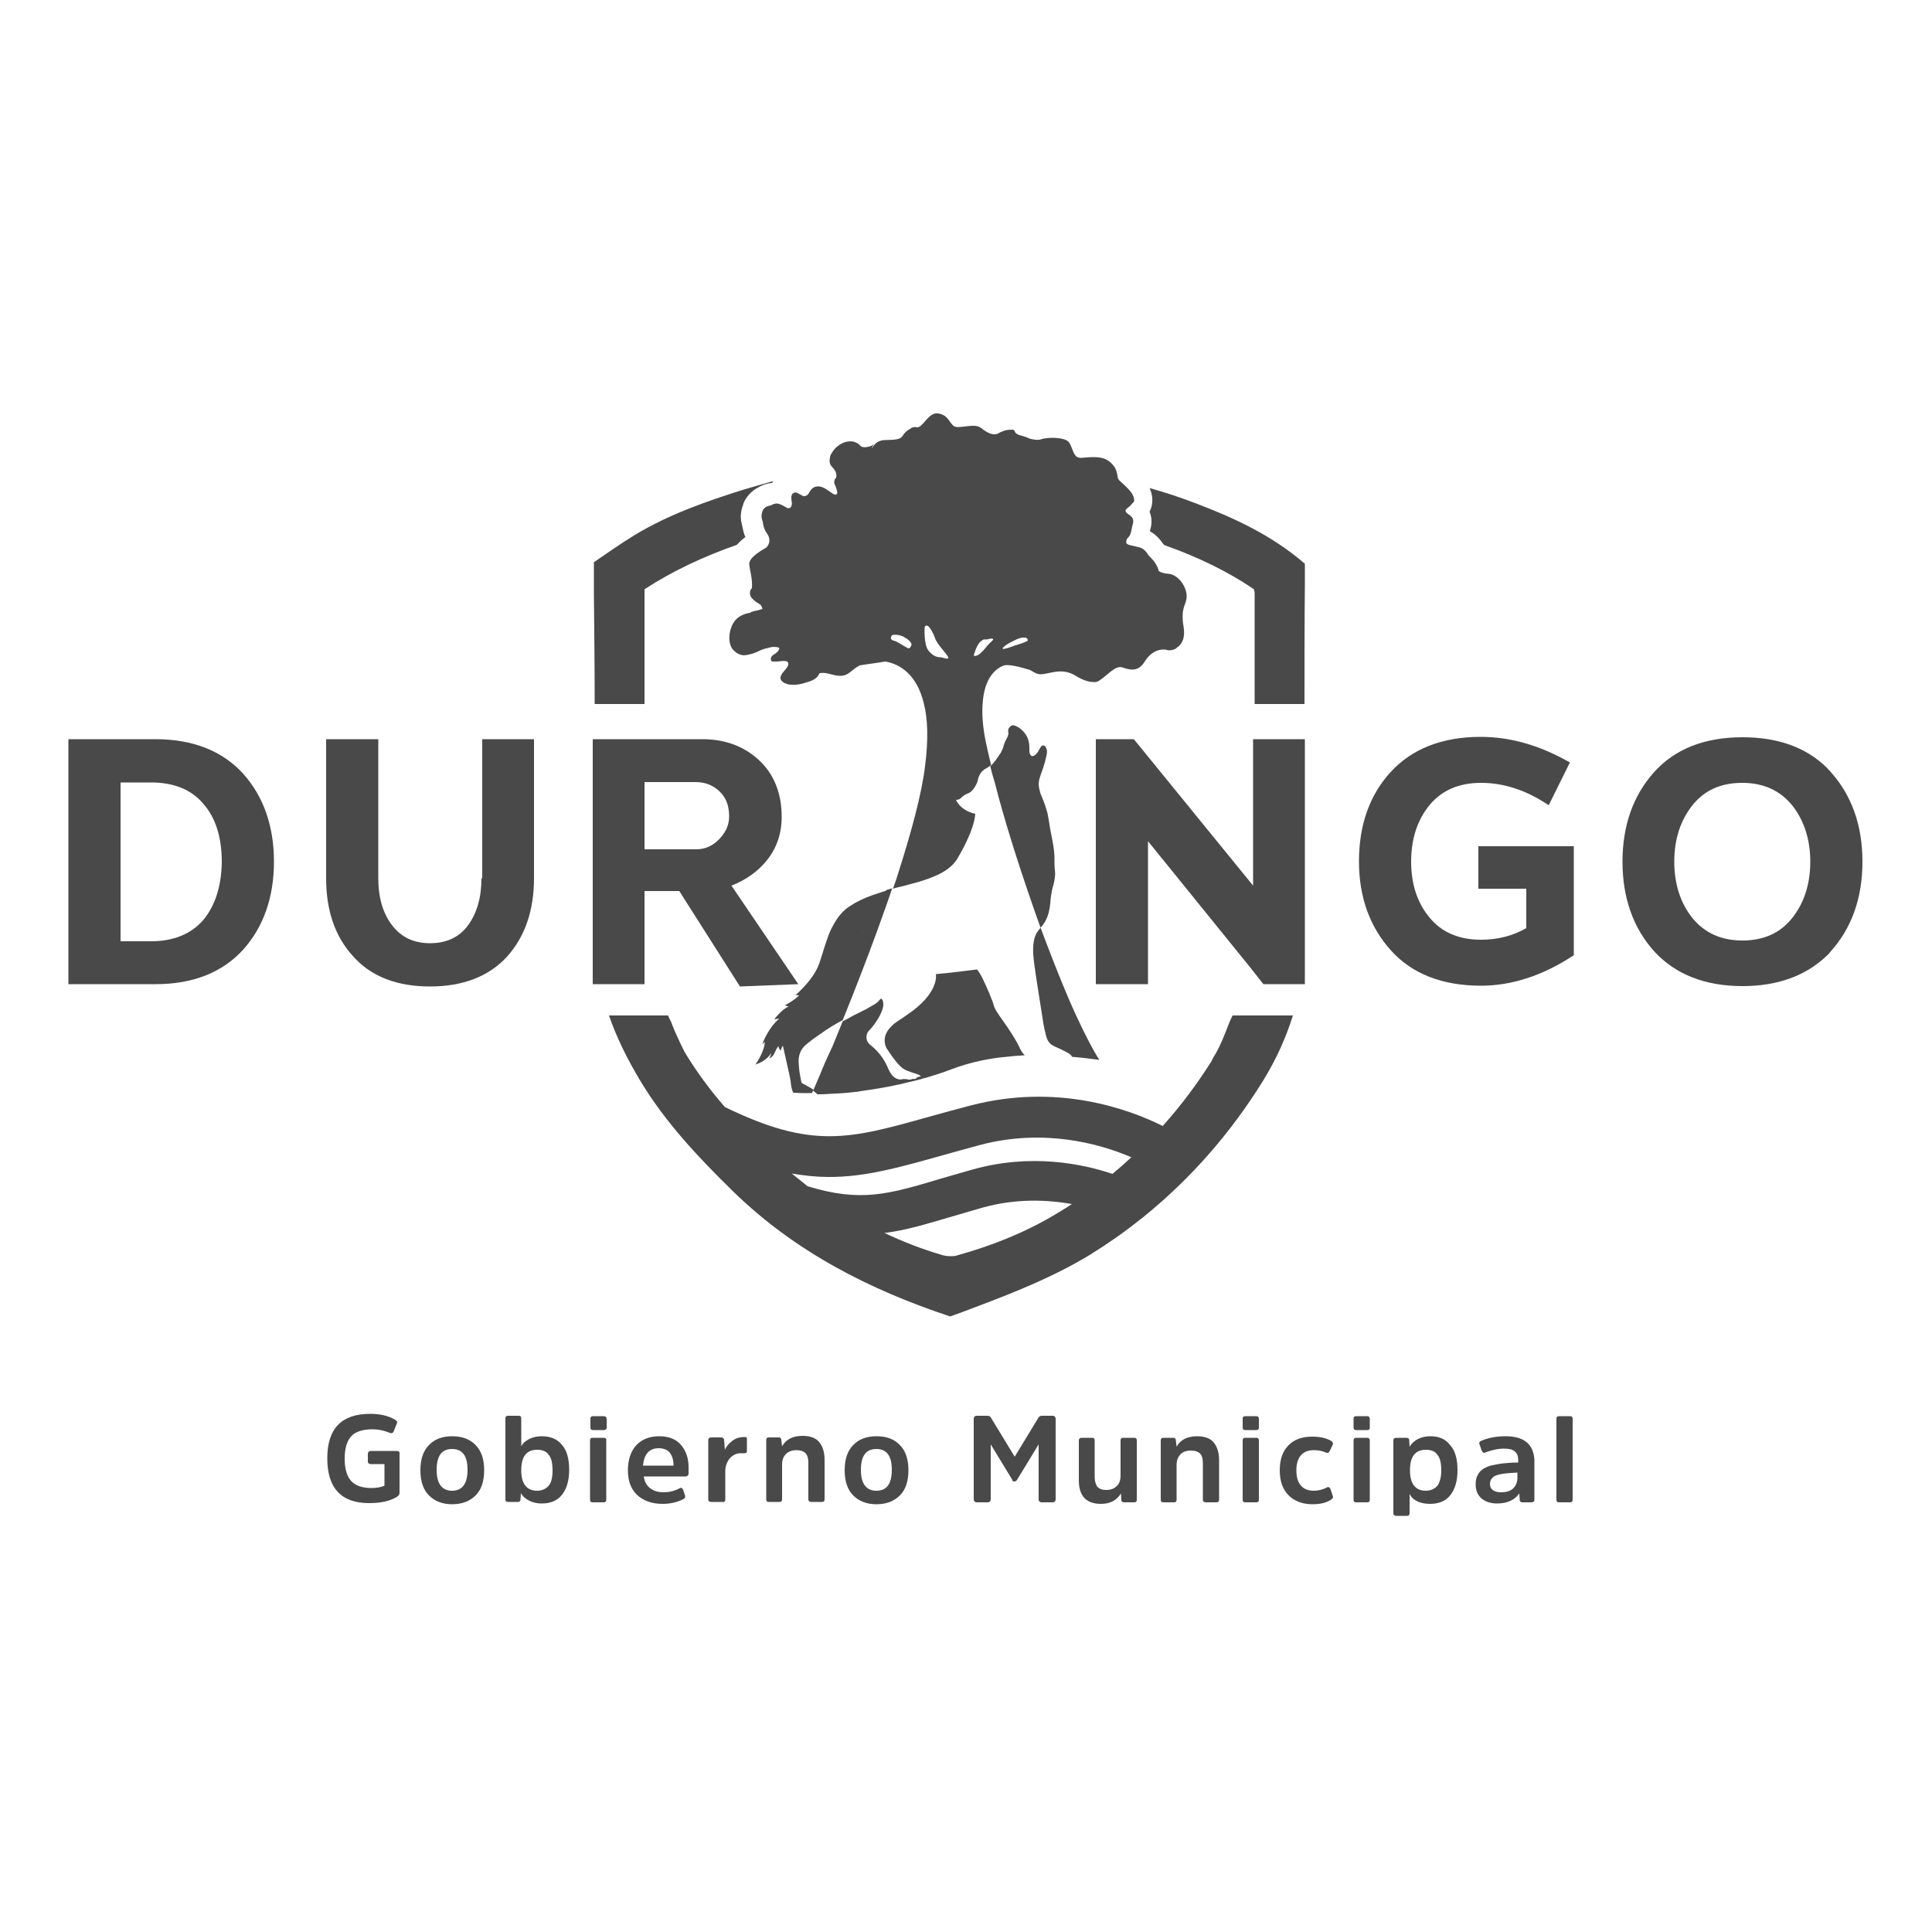 <?xml version="1.0" encoding="utf-8"?>
<!-- Generator: Adobe Illustrator 29.2.1, SVG Export Plug-In . SVG Version: 9.03 Build 55982)  -->
<svg version="1.0" id="Capa_1" xmlns="http://www.w3.org/2000/svg" xmlns:xlink="http://www.w3.org/1999/xlink" x="0px" y="0px"
	 viewBox="0 0 500 500" enable-background="new 0 0 500 500" xml:space="preserve">
<g>
	<g>
		<path fill="#494949" d="M153.9,182.2h12.9c0-8.2,0-16.5,0-24.7v-5c7.2-4.7,15.3-8.5,23.9-11.5c0.1-0.1,0.1-0.2,0.2-0.2
			c0.6-0.7,1.3-1.3,2-1.8c-0.4-0.9-0.6-1.8-0.8-2.8c-0.1-0.5-0.2-1-0.3-1.4c-0.3-2,0.3-3.6,0.6-4.4l0-0.1c1-2.5,3-3.7,3.7-4.1
			c0.9-0.5,2.1-1.1,3.7-1.2c0.1-0.2,0.2-0.3,0.3-0.5c-2.4,0.7-4.9,1.4-7.3,2.1c-9.9,3.1-19.7,6.5-28.6,11.9c-3.6,2.2-7,4.6-10.5,7
			c0,3,0,5.7,0,8.3C153.8,163.3,153.9,172.7,153.9,182.2"/>
		<path fill="#494949" d="M297.5,132.4c0.7,1.7,0.6,3.3,0.2,4.6c0,0.2-0.1,0.4-0.1,0.5c1.1,0.6,2.3,1.6,3.3,3.1c0,0,0.1,0.1,0.1,0.1
			c0.1,0.1,0.2,0.3,0.4,0.4c8.5,3,16.4,6.8,23.1,11.4c0.1,0.3,0.2,0.7,0.2,1c0,9.6,0,19.1,0,28.7h12.9c0-10.4,0-20.9,0.1-31.3
			c0-1.6,0-3.2,0-5c-8.7-7.5-18.4-11.9-28.4-15.7c-3.9-1.5-7.9-2.8-11.8-3.9c0.4,0.8,0.6,1.7,0.7,2.5
			C298.3,130,298.1,131.3,297.5,132.4"/>
		<path fill="#494949" d="M319,262.8c-0.3,0.6-0.6,1.2-0.8,1.7c-1.4,3.6-2.1,5.5-3.6,8.2c-0.5,0.7-1.1,2-1.1,2
			c-3.8,6-8,11.6-12.6,16.7c-9-4.5-27.5-11.1-49.7-5.3c-3.9,1-7.4,2-10.7,2.9c-20.7,5.8-30.3,8.5-52.9-2.5
			c-4.1-4.7-7.5-9.4-10.4-14.2c0,0-2.4-4.7-3.5-7.8c-0.3-0.6-0.6-1.1-0.8-1.7h-15.3c2,5.8,4.8,11.4,8.1,16.9
			c6.5,10.8,15.1,19.9,24.1,28.7c16,15.6,35.3,25.4,56.1,32.3c2.2-0.8,4.2-1.5,6.2-2.3c10.4-3.9,20.7-8,30.2-13.8
			c4.5-2.8,8.8-5.8,12.9-9.1c0.3-0.2,0.6-0.4,0.9-0.7c12.2-9.9,22.5-21.7,30.9-35.3c3.3-5.4,5.8-10.9,7.6-16.7H319z M274.4,313.5
			c-7.7,4.8-16.4,8.5-26.7,11.4c-0.2,0.1-0.8,0.2-1.6,0.2c-0.9,0-1.8-0.1-2.6-0.4c-5.1-1.5-9.9-3.4-14.6-5.6
			c5.6-0.7,11.1-2.4,17.6-4.3c2.5-0.7,5-1.5,7.9-2.3c8.7-2.4,16.7-2,23-0.9C276.4,312.3,275.4,312.9,274.4,313.5 M287.9,303.8
			c-7.7-2.6-21.1-5.4-36.3-1.1c-2.9,0.8-5.5,1.6-8,2.3c-13.7,4.1-20.8,6.2-34.6,2c-1.4-1.1-2.7-2.2-4.1-3.3c3.4,0.6,6.6,0.9,9.7,0.9
			c9.3,0,17.9-2.4,28.6-5.4c3.3-0.9,6.7-1.9,10.5-2.9c16.4-4.3,30.7-0.4,39.1,3.2C291.3,300.9,289.6,302.4,287.9,303.8"/>
		<path fill="#494949" d="M40.2,191.3H29.7H17.7v63.4h12.1h10.5c9.6,0,17.2-3,22.6-8.9c5.3-5.9,8-13.6,8-22.8c0-9.2-2.7-16.9-8-22.8
			C57.5,194.3,49.9,191.3,40.2,191.3 M52.6,238.1c-3.1,3.6-7.7,5.5-13.5,5.5h-7.9v-41.1h7.9c5.8,0,10.4,1.8,13.5,5.5
			c3.2,3.6,4.8,8.7,4.8,15.1C57.3,229.3,55.7,234.4,52.6,238.1"/>
		<path fill="#494949" d="M124.6,227.3c0,5-1.2,9.1-3.5,12.2c-2.3,3.1-5.6,4.6-9.8,4.6c-4.2,0-7.4-1.5-9.8-4.6
			c-2.4-3.1-3.6-7.2-3.6-12.2v-36H84.4v36c0,8.3,2.3,15.1,7,20.2c4.6,5.2,11.3,7.8,19.9,7.8c8.5,0,15.2-2.6,19.9-7.7
			c4.6-5.1,7-11.9,7-20.3v-36h-13.4V227.3z"/>
		<path fill="#494949" d="M166.8,254.7v-24.1h0.1h8.9l15.7,24.7l15.1-0.6l-17.3-25.5c3.8-1.5,6.9-3.7,9.2-6.6
			c2.5-3.1,3.8-6.9,3.8-11.2c0-6.1-2-11.1-5.9-14.7c-3.9-3.6-8.8-5.4-14.6-5.4h-15h-12.9h-0.5v63.4h1.9H166.8z M166.8,202.4H180
			c2.5,0,4.5,0.8,6.2,2.4c1.7,1.6,2.5,3.7,2.5,6.5c0,2.1-0.8,4-2.5,5.8c-1.7,1.8-3.7,2.7-6,2.7h-13.4h0v-7.8V202.4z"/>
		<polygon fill="#494949" points="325.3,191.3 324.3,191.3 324.3,229.2 293.6,191.5 293.4,191.3 283.6,191.3 283.6,254.7 
			297.1,254.7 297.1,217.7 323.5,250.3 326.8,254.5 327,254.7 336.5,254.7 337.7,254.7 337.7,243.1 337.7,232.4 337.7,191.3 
			337.7,191.3 		"/>
		<path fill="#494949" d="M382.6,230h12.4v10.2c-3.5,2-7.4,3-11.7,3c-5.7,0-10.2-1.9-13.3-5.7c-3.2-3.8-4.8-8.7-4.8-14.5
			c0-5.9,1.6-10.8,4.8-14.7c3.2-3.8,7.6-5.7,13.3-5.7c5.7,0,11.4,1.8,16.9,5.4l0.6,0.4l5.5-11.1l-0.6-0.3c-7.5-4.2-15-6.3-22.5-6.3
			c-10,0-17.8,3.1-23.3,9.1c-5.5,6-8.2,13.8-8.2,23.1c0,9.3,2.8,17,8.3,23.1c5.5,6.1,13.4,9.1,23.3,9.1c7.9,0,15.9-2.6,23.7-7.7
			l0.3-0.2v-28.2h-24.7V230z"/>
		<path fill="#494949" d="M473.8,199.8c-0.3-0.4-0.7-0.7-1-1.1c-5.4-5.3-12.7-7.9-21.8-7.9c-9.8,0-17.5,3-22.9,9
			c-5.4,6-8.2,13.8-8.2,23.2c0,9.4,2.8,17.2,8.2,23.2c5.5,6,13.2,9,22.9,9c9.1,0,16.4-2.7,21.8-7.9c0.4-0.3,0.7-0.7,1-1.1
			c5.4-6,8.2-13.8,8.2-23.2C482,213.6,479.2,205.8,473.8,199.8 M463.8,237.6c-3.1,3.9-7.4,5.8-12.9,5.8c-5.5,0-9.8-2-12.9-5.8
			c-3.1-3.9-4.7-8.8-4.7-14.6c0-5.8,1.6-10.7,4.7-14.6c3.1-3.9,7.4-5.8,12.9-5.8c5.5,0,9.8,2,12.9,5.8c3.1,3.9,4.7,8.9,4.7,14.6
			C468.5,228.8,466.9,233.7,463.8,237.6"/>
		<path fill="#494949" d="M212.1,278.4c-0.8,1.8-1.3,3.1-1.7,3.9c0.5,0.3,0.9,0.6,1.1,0.9c1,0,2,0,3.1-0.1c2.1-0.1,4.3-0.2,6.7-0.5
			c0.4,0,0.9-0.1,1.3-0.2c2.9-0.4,6.3-0.9,9.8-1.7c0.7-0.1,1.4-0.3,2.1-0.5c0.5-0.1,1-0.2,1.4-0.3c0.8-0.2,1.6-0.4,2.4-0.6
			c0.1,0,0.2-0.1,0.3-0.1c0.3-0.1,0.5-0.2,0.8-0.2c2.3-0.7,4.6-1.4,6.9-2.3c4.8-1.8,9.6-2.8,14.2-3.2c0.6-0.1,1.2-0.1,1.9-0.2
			c0.9-0.1,1.9-0.1,2.8-0.2c-0.4-0.4-0.9-1-1.3-1.9c-0.6-1.4-2-3.6-3.2-5.4l0,0c-0.9-1.3-1.7-2.4-2.1-3c-0.2-0.3-0.3-0.5-0.3-0.5
			s-0.9-1.1-1.2-2.4c-0.1-0.5-0.6-1.6-1.1-2.9c-0.4-0.9-0.8-1.9-1.3-2.9c-0.7-1.6-1.5-2.9-1.9-3.2c0,0-7.8,1-10.6,1.2
			c0,0,1.1,4.9-7.7,10.7c-0.2,0.2-0.5,0.3-0.7,0.5c-0.3,0.2-0.6,0.4-0.9,0.6c-0.5,0.3-0.9,0.6-1.3,0.9v0c-0.2,0.1-0.4,0.3-0.5,0.4
			c-0.2,0.2-0.4,0.4-0.6,0.6c-2.3,2.4-1.5,4.7-1,5.6c0.2,0.3,0.3,0.4,0.3,0.4s2.3,3.7,4,4.8c1.3,0.8,3.2,1.2,4.1,1.6
			c0.1,0,0.1,0.1,0.1,0.1c0.2,0.1,0.3,0.2,0.3,0.3l-0.2,0l0,0l-0.8,0.2c0,0-0.1,0.6-1.1,0.4c0,0-0.6,0.4-1.5,0.1c0,0-0.8-0.1-1.2,0
			c-0.3,0.1-2.3,0.5-3.7-2.9c-1.4-3.4-3.7-5.3-4.7-6.1c-1-0.8-1.3-2.6,0-3.8c0.6-0.6,1.8-2.1,2.6-3.7c0.1-0.1,0.1-0.3,0.2-0.4
			c0,0,0,0,0,0c0.4-0.8,0.6-1.5,0.7-2.2c0-0.1,0-0.1,0-0.2c0,0,0,0,0,0c0,0,0,0,0,0c0-0.7-0.1-1.3-0.6-1.6l0,0
			c-0.1,0.1-0.1,0.2-0.2,0.2c-0.4,0.5-0.9,1-1.6,1.4c-0.8,0.4-1.5,0.9-2.3,1.3c-0.6,0.3-1.2,0.6-1.8,0.9c-0.4,0.2-0.8,0.4-1.2,0.6
			c-0.9,0.5-1.8,1-2.8,1.5c-1,2.4-1.9,4.6-2.7,6.6C214,273.8,212.9,276.4,212.1,278.4"/>
		<path fill="#494949" d="M268.6,241c-1.2,1.5-1.3,4-1.2,6c0.1,1.1,0.2,2.1,0.3,2.7c0,0.3,0.2,1.1,0.3,2.2l0,0
			c0.4,2.8,1.2,7.6,1.7,10.9c0.1,0.7,0.2,1.3,0.3,1.9c0,0,0,0,0,0c0.1,0.8,0.3,1.3,0.3,1.6c0.5,1.7,0.4,3.5,2.6,4.5
			c2.2,1,4.5,2,4.5,2.7c2.5,0.2,4.9,0.5,7.1,0.8c-1.9-3-3.9-7-6-11.5c-2.5-5.4-5-11.7-7.5-18.2c-0.6-1.5-1.1-3-1.7-4.5
			c-0.2,0.2-0.3,0.4-0.5,0.6C268.7,240.8,268.7,240.9,268.6,241"/>
		<path fill="#494949" d="M228.7,230.7C228.7,230.7,228.7,230.8,228.7,230.7c-1,0.3-2,0.7-3,1c-2,0.7-3.9,1.6-5.6,2.7
			c-2.1,1.3-3.5,3.2-4.6,5.3c0,0,0,0,0,0c-0.5,0.9-0.9,1.8-1.2,2.7c0,0,0,0,0,0c-1.2,3.2-1.9,6.3-2.8,8.2c-1.8,3.7-5.6,6.9-5.6,6.9
			l0.9,0.1c-1.1,1.2-3.7,2.6-3.7,2.6l1,0.3c-1,0.4-2,1.3-2.7,2.1c-0.6,0.6-1,1.2-1,1.2l1.3-0.2c-2.7,2.2-4.4,6.3-4.4,6.7
			c0,0,0,0,0,0l0.6-0.7c0.1,2.2-2.2,5.7-2.4,5.9l0,0c3.1-1,4-2.9,4.1-3c0,0.4-0.5,1.4-0.5,1.4s1-0.3,1.5-1.7c0.4-1,0.9-1.5,0.9-1.5
			c-0.1,0.7,0.6,1.2,0.6,1.2c0-0.4,0.2-0.8,0.5-1.3c0.3,1.3,1.1,4.8,1.6,7.1v0c0.2,0.9,0.3,1.6,0.4,2c0.1,1,0.2,2.1,0.7,3.1
			c0.1,0,0.1,0,0.2,0c1.3,0.1,2.8,0.1,4.6,0.1c0,0,0.2-0.3,0.4-0.9c-1.2-0.8-3-1.7-3-1.7s-0.2-0.4-0.3-1.3c-0.2-0.8-0.4-2.1-0.5-3.8
			c-0.3-3.5,2.1-5,2.1-5c0.3-0.3,0.6-0.5,1-0.8l0,0c0.7-0.6,1.5-1.1,2.2-1.6c2.2-1.6,4.2-2.8,6.1-3.8c0.2-0.5,0.4-1,0.6-1.5
			c0.6-1.5,1.2-3,1.8-4.5c2.8-7.1,5.9-15.2,8.7-23.2c0.6-1.6,1.1-3.2,1.7-4.9c-0.5,0.1-0.9,0.3-1.4,0.4
			C229.2,230.6,228.9,230.7,228.7,230.7 M223.3,240.8c0.1,0.2,0.1,0.4,0.2,0.5C223.3,241,223.3,240.8,223.3,240.8"/>
		<path fill="#494949" d="M267.7,235.6c0.5,1.5,1.1,3,1.6,4.5c1.8-2,2.1-3.8,2.4-5.4c0,0,0-0.1,0-0.1c0.2-1.2,0.1-1.7,0.4-3.3
			c0,0,0,0,0,0c0.1-0.6,0.2-1.3,0.5-2.2c0.9-3.6,0.2-3.3,0.3-6.5c0.1-3.2-1-6.7-1.4-9.9c-0.1-0.7-0.3-1.5-0.4-2.2
			c-0.6-2.3-1.4-4.1-1.4-4.1c-0.1-0.3-0.2-0.5-0.3-0.7c0,0,0,0,0,0c-0.2-0.5-0.3-1-0.4-1.4c0,0,0,0,0,0c-0.7-2.9,0.8-3.7,1.9-9.1
			c0.3-1.6-0.6-2.2-0.6-2.2c-1.1-0.5-1.2,1.4-2.3,2.3c-0.2,0.2-1.4,1.1-1.6-0.9c0-0.3,0-0.6,0-1c0-2.2-1-3.7-2.1-4.6c0,0,0,0,0,0
			c0,0,0,0,0,0c-0.4-0.4-0.9-0.7-1.2-0.8c-1.1-0.6-1.5-0.2-1.9,0.3c-0.5,0.5-0.2,1.6-0.2,1.6c-0.3,1.2-0.6,1.3-1,2.3c0,0,0,0,0,0
			c0,0,0,0,0,0c-0.2,0.5-0.3,0.9-0.4,1.3l0,0c0,0,0,0,0,0c-0.1,0.3-0.2,0.5-0.4,0.9v0c-0.1,0.3-0.3,0.6-0.6,1
			c-0.6,0.9-1.4,2.1-2.3,2.9c0.3,1.4,0.7,2.8,1.2,4.4C259.7,211.5,263.5,223.6,267.7,235.6"/>
		<path fill="#494949" d="M197.4,132.1L197.4,132.1c-0.2,0.6-0.4,1.2-0.3,1.8c0.1,0.4,0.1,0.7,0.3,1.1c0.1,1,0.4,2.1,1,2.9
			c1.6,2.2,0.1,3.8-0.4,4c-0.4,0.2-2.1,1.2-3.2,2.3c-0.5,0.5-0.9,1.1-0.9,1.7c0.1,1.6,0.9,3.9,0.7,6.2c0,0,0,0.1,0,0.1
			c-0.1,0.1-0.1,0.2-0.2,0.2c-0.4,0.6-0.5,1.7,0.2,2.4c0.5,0.6,1.2,1.1,1.9,1.5c0.1,0.1,0.2,0.1,0.3,0.2c0,0,0.1,0.1,0.1,0.1
			c0.2,0.4,0.4,0.7,0.4,1c-0.3,0.1-0.6,0.2-1,0.3c-0.6,0.2-1.3,0.2-1.9,0.5c-0.1,0.1-0.2,0.1-0.3,0.2c-1.3,0.2-2.7,0.7-3.7,1.8
			c-1.9,2.1-2.4,6.6-0.2,8.2c0.3,0.3,0.6,0.5,1.1,0.7c0.8,0.4,1.7,0.3,2.5,0.1c1-0.2,2-0.6,3-1.1c0.3-0.1,0.7-0.3,1.1-0.4
			c0.1,0,0.3-0.1,0.4-0.1c0.4-0.1,0.8-0.2,1.2-0.3c0.6-0.1,1.1-0.1,1.7,0c0.5,0.1,0.6,0.3,0.3,0.8c-0.3,0.5-0.9,0.9-1.4,1.2
			c-0.4,0.3-0.6,0.6-0.6,1.1c0,0.4,0.1,0.6,0.5,0.6c0.4,0,0.8,0,1.3,0c0.7-0.1,1.4-0.2,2.1-0.1c0.3,0.1,0.5,0.2,0.6,0.5
			c0,0.2,0,0.3,0,0.5c-0.2,0.6-0.7,1.1-1.1,1.6c-0.3,0.3-0.5,0.6-0.7,1c-0.1,0.2-0.2,0.4-0.2,0.6c0,0,0,0,0,0s0,0,0,0
			c-0.1,0.4,0.1,0.8,0.6,1.2c0.2,0.2,0.5,0.3,0.8,0.4c0.4,0.2,0.9,0.3,1.5,0.3c1,0.1,2.4-0.1,3.8-0.6c1.5-0.4,2.8-1,3.3-2.2
			c0.1-0.1,0.1-0.2,0.2-0.2c2-0.3,3.2,0.7,5.3,0.7c2.2,0,2.7-1.5,5-2.7c2.4-0.4,5-0.7,6.6-1c3.7,0.6,8.2,3.3,10,10.9
			c1,3.9,1.2,9.2,0.3,16.2c-0.9,7.3-3.5,16.8-6.7,26.9c-0.5,1.6-1,3.2-1.6,4.8c0.9-0.3,1.8-0.5,2.7-0.7c0,0,0,0,0,0
			c0.8-0.2,1.5-0.4,2.2-0.6c0.5-0.1,1-0.3,1.5-0.4c4.7-1.4,8.7-3.1,10.5-6.5c0,0,4.1-6.7,4.4-11.2l0,0c0,0-3.6-0.6-5-3.6l0,0
			c0,0,0.3,0,0.7-0.1c0.2-0.1,0.5-0.2,0.7-0.5c0.7-0.6,1-0.8,2-1.2c0.9-0.4,2-2.1,2.3-3.4c0,0,0,0,0-0.1c0.3-1.3,1-2.3,2.2-2.9
			c0.4-0.2,0.8-0.5,1.2-0.8c-0.5-2-0.9-3.8-1.2-5.2c-0.1-0.3-0.1-0.6-0.2-0.9c-0.8-4-1-7.2-0.8-9.7c0.4-7.2,3.8-9.3,5.3-9.9
			c1.4-0.6,5,0.5,7,1.1c1,0.6,1.8,1.1,2.7,1.1c2.3,0,5.4-1.9,9.1,0.4c2.1,1.3,3.6,1.6,4.5,1.6c0.5,0.1,1,0,1.5-0.3
			c2.3-1.5,4.2-4,6-3.5c1.8,0.6,4,1.4,5.8-1.4c1.6-2.6,3.6-3.3,5.2-3.2c0.2,0,0.3,0,0.5,0.1c0.2,0,0.4,0.1,0.6,0.1
			c0.6,0,1.2-0.1,1.7-0.4c0.2-0.1,0.3-0.2,0.5-0.4c1.2-0.8,2.1-2.4,1.6-5.4c-0.1-0.6-0.2-1.1-0.2-1.6c-0.3-3.7,1.1-4.2,1-6.4
			c-0.1-2.4-2.2-5.4-4.7-5.6c-1.1-0.1-1.9-0.3-2.5-0.7c-0.4-1.5-1.2-2.6-2.1-3.5c-0.2-0.2-0.3-0.3-0.5-0.5c-0.6-1-1.4-2-2.7-2.2
			c-1.3-0.4-3-0.5-3.1-1.1c-0.1-0.3,0-0.7,0.2-1.1c1.2-1.1,1-2.2,1.5-3.9c0.5-1.9-1.3-2.2-1.8-3c-0.5-0.8,0.6-0.8,1.7-2.3
			c0.3-0.2,0.5-0.5,0.4-0.9c0-0.3-0.1-0.7-0.3-1.1c-0.1-0.1-0.1-0.3-0.2-0.4c-1-1.6-3.2-3.2-3.5-3.7c-0.6-0.8,0.1-2.5-2.2-4.5
			c-2.2-1.9-5.5-1.2-7.6-1.1c-0.3,0-0.6-0.1-0.9-0.2c-1.2-0.7-1.3-2.9-2.3-4c-1.2-1.2-5.5-1.2-7.1-0.6c-1,0.3-2.2,0-3-0.2
			c-0.1-0.1-0.3-0.2-0.4-0.2c-0.7-0.3-1.5-0.5-2.2-0.7c-0.5-0.2-1-0.4-1.2-1c-0.1-0.3-0.3-0.4-0.7-0.4c-0.9,0-1.8,0.1-2.6,0.5
			c-0.1,0-0.2,0.1-0.2,0.1c-0.2,0.1-0.4,0.1-0.6,0.3c-1.5,0.8-3-0.1-4.7-1.4c-1.7-1.3-5.6,0.4-6.9-0.4c-1.2-0.8-1.4-2.8-4-3.3
			c-2.6-0.5-4,3.7-5.6,3.6c-0.7-0.2-1.3,0-1.8,0.4c-0.8,0.4-1.5,1.1-1.9,1.8c-0.7,1.1-2.4,1-4.8,1.1c-1.9,0.1-2.7,1.4-3,1.9
			c-0.2,0.1-0.3,0.3-0.4,0.5c-0.1,0.3,0.9-1.7,0.7-1.4c-0.3,0.4-0.8,0.6-1.3,0.7c-0.5,0.1-0.9,0.2-1.4,0.1c-0.3,0-0.5-0.1-0.7-0.3
			c-0.5-0.6-1.1-0.9-1.8-1.1c-0.5-0.1-1.1-0.1-1.7,0c-1,0.2-1.9,0.7-2.7,1.4c-0.7,0.6-1.2,1.4-1.6,2.2c-0.1,0.2-0.1,0.4-0.1,0.6
			c-0.2,0.6-0.2,1.5,0.5,2.3c1,1,1.3,1.9,1.1,2.8c-0.3,0.3-0.5,0.6-0.5,1.1c0,0.4,0.1,0.7,0.3,1c0.3,1,0.8,2,0.2,2.3
			c-0.9,0.3-2.9-2.4-5-2.1c-1.2,0.1-1.8,1.2-2.3,2.1c-0.2,0.1-0.3,0.2-0.5,0.3c-0.4,0.2-0.8,0.1-1.1-0.1c-0.4-0.2-0.7-0.4-1.1-0.6
			c-0.5-0.3-1.1-0.1-1.4,0.3c-0.1,0.2-0.2,0.5-0.2,0.7c0,0.4,0,0.9,0.1,1.3c0.1,0.4,0,0.8-0.1,1.1c-0.1,0.4-0.6,0.6-1,0.5
			c-0.3-0.2-0.6-0.3-0.9-0.5c-0.5-0.3-1.1-0.6-1.8-0.7c-0.6,0-1.1,0.2-1.6,0.5C198.2,131,197.7,131.5,197.4,132.1 M259.6,167.6
			c0.4-0.5,1.4-1.1,2.2-1.5c0.2-0.1,0.4-0.2,0.6-0.3c0.4-0.2,0.7-0.3,0.8-0.4c0.5-0.2,2.8-1,2.8,0.4c0,0-0.8,0.5-2.5,1
			c-0.1,0-0.2,0.1-0.3,0.1c-0.4,0.1-0.8,0.2-1.2,0.4C260.6,167.8,259,168.3,259.6,167.6 M253.8,166c1.1-0.9,0.9-0.3,2-0.6
			c1-0.3,1.6-0.1,1,0.4c-0.6,0.6,0.2-0.1-0.6,0.6c-0.8,0.6-2.7,3.8-4.2,3.3C252,169.6,252.7,166.9,253.8,166 M239.3,162.3
			c0.7-1.5,2.2,1.4,2.7,2.9c0.5,1.5,3.1,4.1,3.4,4.9c0.2,0.8-1.4,0-2,0c-0.6,0-1.8-0.1-3.1-1.7C239,166.8,239.3,162.3,239.3,162.3
			 M231.1,164.3c0,0,0.9-0.1,1.7,0.1c0.3,0.1,0.7,0.2,0.9,0.3c0.3,0.2,0.6,0.4,1,0.6c0.7,0.5,1.2,1.1,1.2,1.5c-0.1,0.5-0.4,1-0.8,1
			c-0.1,0-0.6-0.3-1.1-0.6c-0.7-0.4-1.5-0.9-2.1-1.2c-0.3-0.1-0.5-0.2-0.6-0.2C230.5,165.7,230.2,164.7,231.1,164.3"/>
		<path fill="#494949" d="M102.7,375.5H96c-0.5,0-0.8,0.3-0.8,0.8v1.9c0,0.5,0.3,0.7,0.8,0.7h3.5v5.6c-0.9,0.4-2.1,0.6-3.4,0.6
			c-2.3,0-4.1-0.6-5.2-1.8c-1.1-1.2-1.7-3.1-1.7-5.8c0-2.7,0.6-4.6,1.7-5.8c1.1-1.2,3-1.8,5.5-1.8c1.5,0,3,0.3,4.4,0.9
			c0.5,0.2,0.9,0.1,1.1-0.4l0.8-2c0.2-0.4,0-0.7-0.5-1c-1.7-1-3.8-1.5-6.4-1.5c-7.4,0-11.1,3.8-11.1,11.5c0,7.7,3.6,11.6,10.8,11.6
			c3,0,5.4-0.5,7.2-1.6c0.5-0.3,0.7-0.7,0.7-1.1v-10.2C103.5,375.8,103.2,375.5,102.7,375.5"/>
		<path fill="#494949" d="M117,371.7c-2.6,0-4.6,0.8-6,2.3c-1.5,1.5-2.2,3.7-2.2,6.5c0,2.8,0.7,5,2.2,6.5c1.5,1.5,3.5,2.3,6,2.3
			c2.6,0,4.6-0.8,6.1-2.3c1.5-1.5,2.2-3.7,2.2-6.5c0-2.8-0.7-5-2.2-6.5C121.6,372.4,119.5,371.7,117,371.7 M117,385.8
			c-2.6,0-4-1.8-4-5.4c0-3.6,1.3-5.4,4-5.4c2.7,0,4,1.8,4,5.4C121,384,119.6,385.8,117,385.8"/>
		<path fill="#494949" d="M140.2,371.7c-1.1,0-2.2,0.2-3.2,0.7c-1,0.5-1.7,1.1-2.1,1.9v-7.2c0-0.5-0.2-0.7-0.7-0.7h-2.7
			c-0.5,0-0.7,0.2-0.7,0.7v20.9c0,0.5,0.2,0.7,0.7,0.7h2.5c0.4,0,0.7-0.2,0.7-0.6l0.1-1.7c0.5,0.9,1.2,1.5,2.2,2
			c1,0.5,2.1,0.7,3.2,0.7c2.2,0,4-0.7,5.2-2.2c1.2-1.5,1.9-3.6,1.9-6.5c0-2.9-0.6-5.1-1.9-6.5C144.2,372.4,142.4,371.7,140.2,371.7
			 M142,384.5c-0.7,0.8-1.7,1.3-3,1.3c-2.7,0-4.1-1.8-4.1-5.3c0-3.6,1.4-5.3,4.1-5.3c1.4,0,2.4,0.4,3,1.3c0.7,0.8,1,2.2,1,4.1
			C143,382.3,142.7,383.7,142,384.5"/>
		<path fill="#494949" d="M156.3,366.5h-2.8c-0.5,0-0.7,0.2-0.7,0.7v2.2c0,0.5,0.2,0.7,0.7,0.7h2.8c0.5,0,0.7-0.2,0.7-0.7v-2.2
			C157,366.8,156.7,366.5,156.3,366.5"/>
		<path fill="#494949" d="M156.2,372.1h-2.8c-0.5,0-0.7,0.2-0.7,0.7v15.3c0,0.5,0.2,0.7,0.7,0.7h2.8c0.5,0,0.7-0.2,0.7-0.7v-15.3
			C157,372.3,156.7,372.1,156.2,372.1"/>
		<path fill="#494949" d="M176.8,388c0.4-0.2,0.6-0.5,0.5-0.9l-0.5-1.5c-0.2-0.5-0.5-0.7-1-0.4c-1.3,0.7-2.7,1-4.1,1
			c-1.5,0-2.6-0.4-3.5-1.1c-0.9-0.7-1.4-1.7-1.6-3h10.8c0.5,0,0.8-0.3,0.8-0.8v-1.6c0-2.4-0.7-4.3-2-5.8c-1.3-1.5-3.2-2.2-5.6-2.2
			c-2.5,0-4.5,0.8-5.9,2.3c-1.4,1.5-2.2,3.7-2.2,6.5c0,2.8,0.8,4.9,2.4,6.4c1.6,1.5,3.8,2.3,6.6,2.3
			C173.4,389.2,175.2,388.8,176.8,388 M170.5,374.8c1.2,0,2.2,0.4,2.8,1.1c0.6,0.8,1,1.8,1,3.2v0.2h-7.9
			C166.7,376.3,168,374.8,170.5,374.8"/>
		<path fill="#494949" d="M187.7,388.1v-7.3c0-1.3,0.4-2.4,1.1-3.3c0.8-0.9,1.7-1.4,2.9-1.4c0.2,0,0.4,0,0.6,0c0.2,0,0.4,0,0.4,0
			c0.4,0,0.6-0.2,0.6-0.6v-3c0-0.3,0-0.4-0.1-0.5c-0.1-0.1-0.3-0.1-0.5-0.1c-1.2,0-2.3,0.3-3.2,1c-0.9,0.7-1.5,1.4-1.9,2.3l-0.2-2.5
			c0-0.4-0.3-0.7-0.8-0.7h-2.5c-0.5,0-0.8,0.2-0.8,0.7v15.3c0,0.5,0.3,0.7,0.8,0.7h2.7C187.4,388.8,187.7,388.6,187.7,388.1"/>
		<path fill="#494949" d="M206.1,375.3c1.1,0,1.9,0.3,2.4,0.8c0.5,0.6,0.7,1.4,0.7,2.5v9.4c0,0.5,0.3,0.7,0.8,0.7h2.7
			c0.5,0,0.7-0.2,0.7-0.7v-10.2c0-2-0.5-3.5-1.4-4.6c-0.9-1.1-2.4-1.6-4.3-1.6c-2.5,0-4.3,0.9-5.3,2.7l-0.2-1.7
			c0-0.4-0.3-0.6-0.7-0.6h-2.5c-0.5,0-0.7,0.2-0.7,0.7v15.3c0,0.5,0.2,0.7,0.7,0.7h2.7c0.5,0,0.7-0.2,0.7-0.7v-8.9
			c0-1.2,0.3-2.1,1-2.8C204,375.7,204.9,375.3,206.1,375.3"/>
		<path fill="#494949" d="M226.8,371.7c-2.6,0-4.6,0.8-6,2.3c-1.5,1.5-2.2,3.7-2.2,6.5c0,2.8,0.7,5,2.2,6.5c1.5,1.5,3.5,2.3,6,2.3
			c2.6,0,4.6-0.8,6.1-2.3c1.5-1.5,2.2-3.7,2.2-6.5c0-2.8-0.7-5-2.2-6.5C231.4,372.4,229.4,371.7,226.8,371.7 M226.8,385.8
			c-2.6,0-4-1.8-4-5.4c0-3.6,1.3-5.4,4-5.4c2.7,0,4,1.8,4,5.4C230.8,384,229.5,385.8,226.8,385.8"/>
		<path fill="#494949" d="M262.5,383.4c0.3,0,0.5-0.1,0.7-0.4l5.6-9.2V388c0,0.5,0.3,0.8,0.8,0.8h2.8c0.5,0,0.8-0.3,0.8-0.8v-20.8
			c0-0.5-0.3-0.8-0.8-0.8h-2.7c-0.4,0-0.7,0.1-0.9,0.4l-6.2,10.2l-6.2-10.2c-0.2-0.3-0.5-0.4-0.9-0.4h-2.7c-0.5,0-0.8,0.3-0.8,0.8
			V388c0,0.5,0.3,0.8,0.8,0.8h2.8c0.5,0,0.8-0.3,0.8-0.8v-14.2l5.6,9.2C261.9,383.3,262.2,383.4,262.5,383.4"/>
		<path fill="#494949" d="M293.5,372.1h-2.8c-0.5,0-0.7,0.2-0.7,0.7v9.1c0,1.1-0.3,2.1-1,2.7c-0.7,0.7-1.6,1-2.7,1
			c-1.1,0-1.8-0.3-2.3-0.8c-0.4-0.6-0.7-1.4-0.7-2.5v-9.5c0-0.5-0.2-0.7-0.7-0.7H280c-0.5,0-0.8,0.2-0.8,0.7v10.3
			c0,4,1.9,6.1,5.7,6.1c2.4,0,4.1-0.9,5.2-2.7l0.1,1.7c0,0.4,0.3,0.6,0.8,0.6h2.5c0.5,0,0.7-0.2,0.7-0.7v-15.3
			C294.2,372.3,294,372.1,293.5,372.1"/>
		<path fill="#494949" d="M315.5,388.1v-10.2c0-2-0.5-3.5-1.4-4.6c-0.9-1.1-2.4-1.6-4.3-1.6c-2.5,0-4.3,0.9-5.3,2.7l-0.2-1.7
			c0-0.4-0.3-0.6-0.7-0.6h-2.5c-0.5,0-0.7,0.2-0.7,0.7v15.3c0,0.5,0.2,0.7,0.7,0.7h2.7c0.5,0,0.7-0.2,0.7-0.7v-8.9
			c0-1.2,0.3-2.1,1-2.8c0.6-0.7,1.6-1,2.7-1c1.1,0,1.9,0.3,2.4,0.8c0.5,0.5,0.7,1.4,0.7,2.5v9.4c0,0.5,0.3,0.7,0.8,0.7h2.7
			C315.3,388.8,315.5,388.6,315.5,388.1"/>
		<path fill="#494949" d="M325.1,366.5h-2.8c-0.5,0-0.7,0.2-0.7,0.7v2.2c0,0.5,0.2,0.7,0.7,0.7h2.8c0.5,0,0.7-0.2,0.7-0.7v-2.2
			C325.8,366.8,325.6,366.5,325.1,366.5"/>
		<path fill="#494949" d="M325.1,372.1h-2.8c-0.5,0-0.7,0.2-0.7,0.7v15.3c0,0.5,0.2,0.7,0.7,0.7h2.8c0.5,0,0.7-0.2,0.7-0.7v-15.3
			C325.8,372.3,325.6,372.1,325.1,372.1"/>
		<path fill="#494949" d="M344.3,385.3c-0.2-0.4-0.5-0.6-1-0.3c-1,0.5-2.1,0.8-3.3,0.8c-1.4,0-2.5-0.4-3.3-1.3
			c-0.8-0.9-1.2-2.2-1.2-4c0-1.7,0.4-3,1.2-3.9c0.8-0.9,1.9-1.3,3.4-1.3c1.1,0,2.1,0.2,3,0.6c0.5,0.2,0.8,0.1,1-0.3l0.8-1.7
			c0.2-0.4,0-0.7-0.4-1c-1.2-0.7-2.8-1.1-4.9-1.1c-2.6,0-4.6,0.7-6.1,2.2c-1.5,1.5-2.3,3.6-2.3,6.5s0.8,5,2.3,6.5
			c1.5,1.5,3.6,2.3,6.2,2.3c2,0,3.6-0.4,4.8-1.2c0.4-0.3,0.6-0.6,0.4-1L344.3,385.3z"/>
		<path fill="#494949" d="M353.8,366.5H351c-0.5,0-0.7,0.2-0.7,0.7v2.2c0,0.5,0.2,0.7,0.7,0.7h2.8c0.5,0,0.7-0.2,0.7-0.7v-2.2
			C354.5,366.8,354.3,366.5,353.8,366.5"/>
		<path fill="#494949" d="M353.8,372.1H351c-0.5,0-0.7,0.2-0.7,0.7v15.3c0,0.5,0.2,0.7,0.7,0.7h2.8c0.5,0,0.7-0.2,0.7-0.7v-15.3
			C354.5,372.3,354.2,372.1,353.8,372.1"/>
		<path fill="#494949" d="M370.2,371.7c-1.2,0-2.2,0.2-3.2,0.7c-1,0.5-1.7,1.2-2.2,2l-0.1-1.7c0-0.4-0.3-0.6-0.8-0.6h-2.5
			c-0.5,0-0.8,0.2-0.8,0.7v18.8c0,0.5,0.3,0.7,0.8,0.7h2.7c0.5,0,0.7-0.2,0.7-0.7v-5c0.4,0.9,1.1,1.5,2.1,2c1,0.4,2,0.6,3.2,0.6
			c2.2,0,4-0.7,5.2-2.2c1.2-1.5,1.9-3.6,1.9-6.5c0-2.9-0.6-5.1-1.9-6.5C374.1,372.4,372.4,371.7,370.2,371.7 M372,384.5
			c-0.7,0.8-1.7,1.3-3,1.3c-2.7,0-4.1-1.8-4.1-5.3c0-3.6,1.4-5.3,4.1-5.3c1.4,0,2.4,0.4,3,1.3c0.7,0.8,1,2.2,1,4.1
			C373,382.3,372.6,383.7,372,384.5"/>
		<path fill="#494949" d="M389.6,371.7c-2.3,0-4.5,0.4-6.3,1.2c-0.4,0.2-0.6,0.5-0.4,0.9l0.6,1.7c0.2,0.4,0.5,0.6,0.9,0.4
			c1.6-0.6,3.2-1,4.8-1c1.3,0,2.2,0.2,2.8,0.7c0.6,0.5,0.9,1.2,0.9,2.2v0.7c-1.4,0-2.7,0.1-3.7,0.2c-1,0.1-2,0.3-3,0.5
			c-1,0.2-1.8,0.6-2.4,1c-0.6,0.4-1.1,0.9-1.4,1.6c-0.4,0.7-0.5,1.5-0.5,2.4c0,1.5,0.5,2.7,1.5,3.6c1,0.8,2.3,1.3,4,1.3
			c2.7,0,4.6-0.9,5.8-2.6l0.1,1.7c0,0.4,0.3,0.6,0.7,0.6h2.3c0.5,0,0.8-0.2,0.8-0.7v-10.4C396.8,373.7,394.4,371.7,389.6,371.7
			 M392.7,382.5c0,1.1-0.4,2-1.1,2.7c-0.7,0.7-1.8,1-3.2,1c-0.9,0-1.6-0.2-2.1-0.6c-0.5-0.4-0.7-0.9-0.7-1.6c0-0.6,0.2-1,0.5-1.4
			c0.3-0.4,0.8-0.7,1.5-0.9c0.7-0.2,1.4-0.3,2.2-0.4c0.8-0.1,1.7-0.1,2.9-0.2V382.5z"/>
		<path fill="#494949" d="M406.3,366.5h-2.8c-0.5,0-0.7,0.2-0.7,0.7v20.9c0,0.5,0.2,0.7,0.7,0.7h2.8c0.5,0,0.7-0.2,0.7-0.7v-20.9
			C407,366.7,406.8,366.5,406.3,366.5"/>
	</g>
</g>
</svg>
